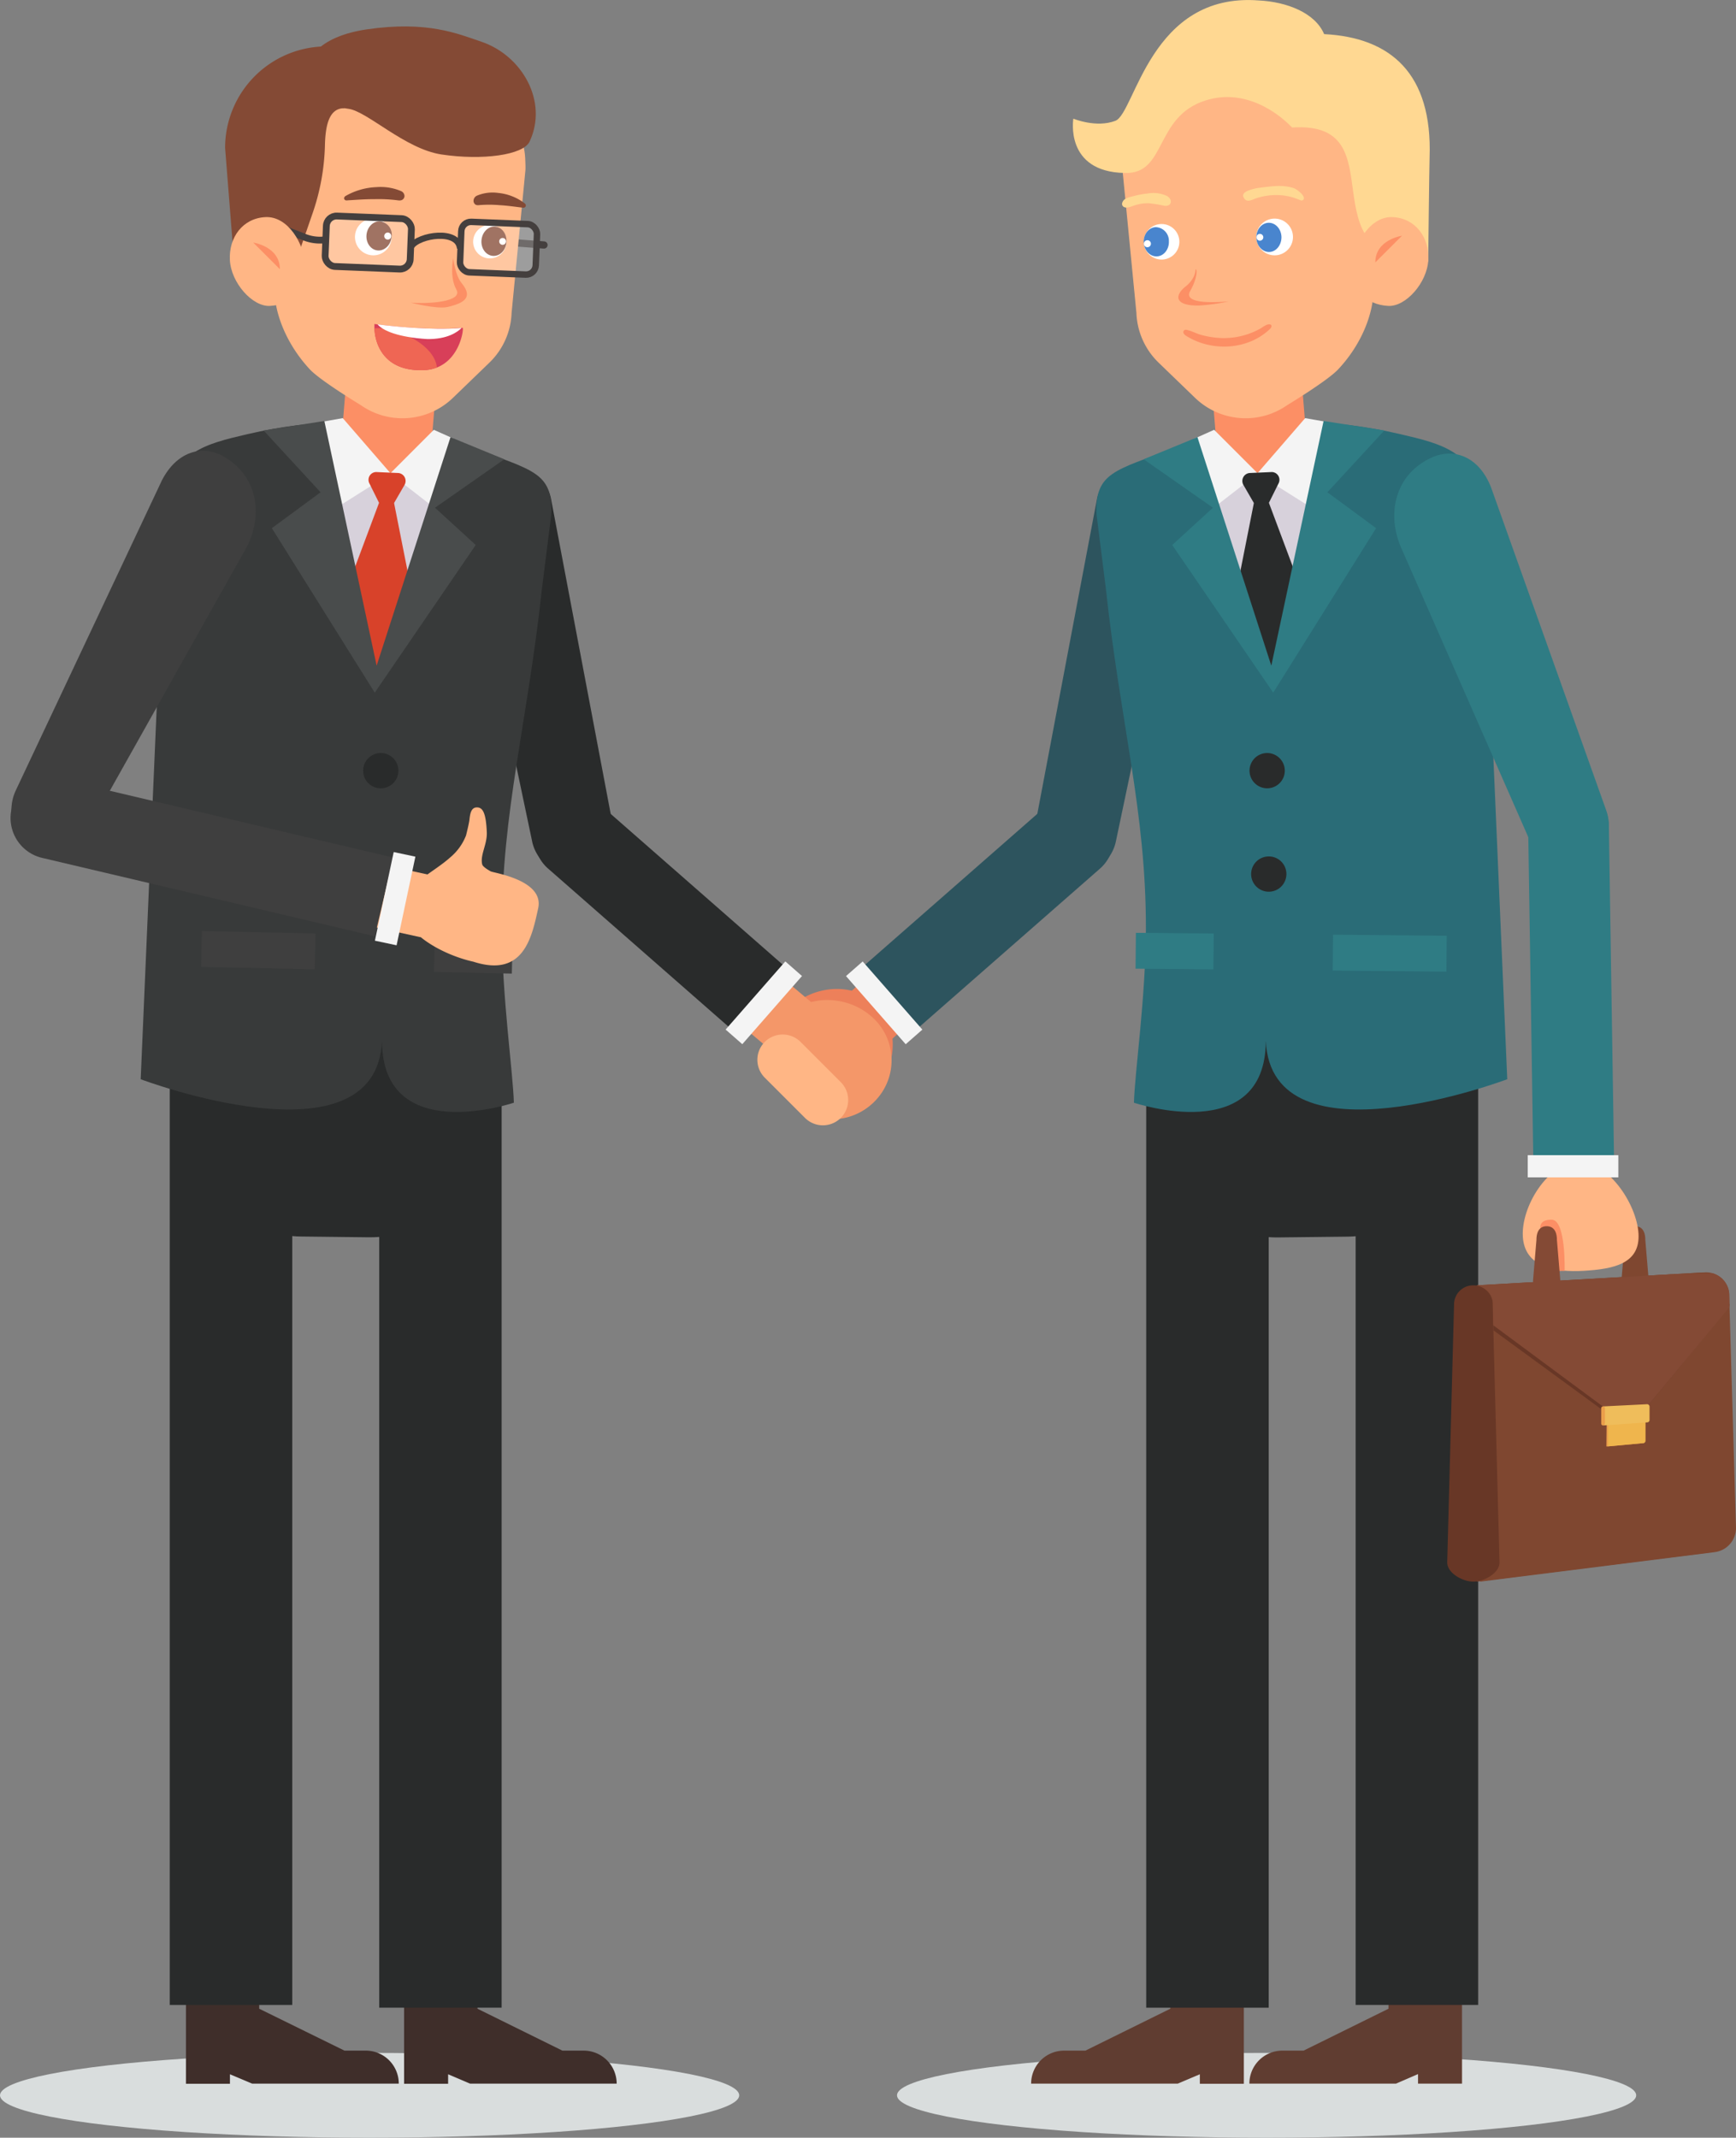 <svg xmlns="http://www.w3.org/2000/svg" viewBox="0 0 509 626.6"><rect x="0" y="0" width="509" height="626.6" fill="#808080" stroke="none"/><defs><style>.cls-1{fill:#d9dddd;}.cls-2{fill:#ed805a;}.cls-3{fill:#7f4730;}.cls-4{fill:#ffb685;}.cls-5{fill:#603d31;}.cls-6{fill:#292b2b;}.cls-7{fill:#2d545e;}.cls-8{fill:#2a6c77;}.cls-9{fill:#fc8f65;}.cls-10{fill:#d7d1db;}.cls-11{fill:#f4f4f4;}.cls-12{fill:#2f7c84;}.cls-13{fill:#683726;}.cls-14{fill:#844a35;}.cls-15{fill:#ea9e4b;}.cls-16{fill:#efb54d;}.cls-17{fill:#efbd5b;}.cls-18{fill:#ffd892;}.cls-19,.cls-30{fill:#fff;}.cls-20{fill:#4985ce;}.cls-21{fill:#f49769;}.cls-22,.cls-31,.cls-32,.cls-33{fill:none;stroke:#443f3e;stroke-miterlimit:10;}.cls-22{stroke-linecap:round;stroke-width:2.12px;}.cls-23{fill:#3f2e2a;}.cls-24{fill:#383a3a;}.cls-25{fill:#d8422a;}.cls-26{fill:#494c4c;}.cls-27{fill:#3f3f3f;}.cls-28{fill:#d83f59;}.cls-29{fill:#ef6654;}.cls-30{opacity:0.23;}.cls-31{stroke-width:2px;}.cls-32{stroke-width:1.89px;}.cls-33{stroke-width:1.82px;}</style></defs><title>Asset 1</title><g id="Layer_2" data-name="Layer 2"><g id="businessman-hand_shake" data-name="businessman-hand shake"><ellipse class="cls-1" cx="371.37" cy="614.17" rx="108.37" ry="12.43"/><path class="cls-2" d="M257.63,295c6.46,7.05,5,19-2.07,25.46s-17,5-23.46-2.07-7-17,.07-23.46S251.17,287.9,257.63,295Z"/><rect class="cls-2" x="251.09" y="280.83" width="25.46" height="18.4" transform="translate(-126.62 254.33) rotate(-42.49)"/><path class="cls-3" d="M479.41,379.31h0a4,4,0,0,1-4-4l1-11.88c0-2.2.78-4,3-4h0c2.2,0,3,1.78,3,4l1,11.88A4,4,0,0,1,479.41,379.31Z"/><rect class="cls-4" x="453.93" y="334.08" width="17" height="10.46" transform="translate(-19.09 27.68) rotate(-3.36)"/><path class="cls-4" d="M480.41,361.58c.52,8.82-7.21,10.39-16,10.91s-17.39-1.22-17.91-10,7.22-21.39,16-21.91S479.89,352.75,480.41,361.58Z"/><path class="cls-5" d="M343.19,582.79l-.05,6-24.89,12.28H312a9.67,9.67,0,0,0-9.67,9.67h43L351.8,608v2.79h12.9v-28Z"/><path class="cls-5" d="M407.16,582.79l-.05,6-24.89,12.28H376a9.67,9.67,0,0,0-9.68,9.67h43l6.45-2.79v2.79h12.9v-28Z"/><rect class="cls-6" x="397.48" y="313.09" width="35.92" height="274.59"/><rect class="cls-6" x="336.07" y="313.9" width="35.92" height="274.59"/><path class="cls-6" d="M336.36,300.72h96.48a0,0,0,0,1,0,0v23.56a38.28,38.28,0,0,1-38.28,38.28H374.63a38.28,38.28,0,0,1-38.28-38.28V300.72A0,0,0,0,1,336.36,300.72Z" transform="translate(-3.76 4.42) rotate(-0.65)"/><path class="cls-7" d="M313,256h0a12.06,12.06,0,0,1-9.47-14.2l18.12-95.64c1.31-6.54,8.67-10.78,15.2-9.47h0c6.54,1.31,11.78,7.67,10.47,14.2l-20.12,95.64A12.07,12.07,0,0,1,313,256Z"/><path class="cls-7" d="M279.2,223.35h24.14a0,0,0,0,1,0,0v73.51a11.59,11.59,0,0,1-11.59,11.59h-1a11.59,11.59,0,0,1-11.59-11.59V223.35a0,0,0,0,1,0,0Z" transform="translate(283.19 660.19) rotate(-131.22)"/><path class="cls-8" d="M441.93,316.34s-69.15,26.13-70.79-11.28c-.07,31.23-38.67,18.16-38.67,18.16.27-9.16,3.47-30.94,3.51-51,.07-34.26-7.48-60.1-11.76-99.86l-2.71-21.54c-.52-12.51,5.55-12.84,22.81-19.55,2.1-.81,25.55-13.54,66.3-4,12.34,2.88,22.69,5.21,24,21.5C435.53,167.25,441.93,316.34,441.93,316.34Z"/><path class="cls-9" d="M370.9,142.19h0a13.2,13.2,0,0,1-14.23-12.09l-2.73-33.69,26.32-2.13L383,128A13.2,13.2,0,0,1,370.9,142.19Z"/><polygon class="cls-10" points="352.39 133.57 369.22 140.19 392 129.93 372.94 198.51 352.39 133.57"/><polygon class="cls-11" points="368.63 138.79 385.08 149.17 388.74 123.63 382.68 122.56 368.63 138.79"/><polygon class="cls-11" points="368.8 138.79 356.1 148.64 350.07 128.63 355.99 125.98 368.8 138.79"/><path class="cls-6" d="M368.07,148.19l-3.47-6a2.34,2.34,0,0,1,1.73-3.54l6.59-.29a2.28,2.28,0,0,1,1.93,3.38L371.74,148A2.05,2.05,0,0,1,368.07,148.19Z"/><polygon class="cls-6" points="367.64 147.43 361.19 179.95 372.94 198.51 383.17 177.1 372.05 147.4 367.64 147.43"/><polygon class="cls-12" points="405.89 126.18 388.08 123.4 372.75 195.11 351.09 128.14 335.32 134.62 355.64 148.82 343.7 159.75 373.31 203.03 403.48 154.81 389.19 144.3 405.89 126.18"/><path class="cls-12" d="M463.85,253.57h0c-6.28,2.24-13.29-1.34-15.67-8l-37.3-84.88c-4.41-9.89-2.05-22.05,9.61-26.89,6.26-2.39,13.2.24,16.67,9l33.76,94.65C473.29,244.12,470.13,251.33,463.85,253.57Z"/><path class="cls-12" d="M448.74,230.12h23.7a0,0,0,0,1,0,0V331.05a11.29,11.29,0,0,1-11.29,11.29h-.38a12,12,0,0,1-12-12V230.12a0,0,0,0,1,0,0Z" transform="translate(925.57 565.27) rotate(179.11)"/><path class="cls-6" d="M376.7,226.15a5.17,5.17,0,1,1-4.9-5.42A5.18,5.18,0,0,1,376.7,226.15Z"/><path class="cls-6" d="M377.17,256.47a5.17,5.17,0,1,1-4.89-5.43A5.15,5.15,0,0,1,377.17,256.47Z"/><rect class="cls-12" x="390.79" y="274.15" width="33.33" height="10.51" transform="translate(2.67 -3.85) rotate(0.54)"/><rect class="cls-12" x="332.98" y="273.56" width="22.83" height="10.51" transform="translate(2.66 -3.26) rotate(0.54)"/><path class="cls-3" d="M433,376.75,498.89,373a6.71,6.71,0,0,1,7.11,6.71l2,68.2a7.13,7.13,0,0,1-6.22,7.08L433,463.6Z"/><path class="cls-3" d="M509,447.88a7.13,7.13,0,0,1-6.22,7.07L434,463.6V376.75l56-3.22,9.89-.57a6.49,6.49,0,0,1,2.34.28,6.71,6.71,0,0,1,4.77,6.43l.1,3.44Z"/><path class="cls-13" d="M432.06,463.6h-.12c-3.1,0-7.61-2.51-7.61-5.61l2-75.63a5.61,5.61,0,0,1,5.61-5.61h.12a5.61,5.61,0,0,1,5.6,5.61l2,75.63C439.66,461.09,435.15,463.6,432.06,463.6Z"/><path class="cls-13" d="M479.78,416.1c-1.32,1.79-4.06,1.5-5.86.18l-36.05-26.35,0-1.37.34-4.59a5.46,5.46,0,0,0-.49-2.28,5.53,5.53,0,0,0-1.81-3.47l54.35-3.08,12.39-.29c1.6.47,3.8,5.55,4.47,7.7C507.09,383.12,479.78,416.1,479.78,416.1Z"/><path class="cls-14" d="M507.1,383.11l-26.85,32.42c-1.32,1.79-3.6,1.67-5.4.35l-36.59-27.1-.42-.31-.12-6.11a4.92,4.92,0,0,0,0-.67,5.53,5.53,0,0,0-1.81-3.47,5.69,5.69,0,0,0-2.87-1.39v-.08l56.77-3.22,12.39-.29a6.74,6.74,0,0,1,4.77,5.47,6,6,0,0,1,.07,1Z"/><polygon class="cls-15" points="482.09 422.97 471.48 423.97 471 423.97 471.07 416.87 482.09 415.87 482.09 422.97"/><path class="cls-16" d="M481.85,423l-10.37.94v-7.1l11-1v6.45A.71.71,0,0,1,481.85,423Z"/><path class="cls-17" d="M483,416.92l-13,.9v-5.58l12.9-.64a.72.72,0,0,1,.75.71v3.9A.72.72,0,0,1,483,416.92Z"/><path class="cls-15" d="M470,417.82h0a.55.55,0,0,1-.52-.56V412.8a.55.55,0,0,1,.54-.56h0a.55.55,0,0,1,.56.56l0,4.46A.56.56,0,0,1,470,417.82Z"/><rect class="cls-11" x="447.94" y="338.6" width="26.56" height="6.5"/><rect class="cls-11" x="245.95" y="290.7" width="26.56" height="6.5" transform="translate(309.53 -94.74) rotate(48.78)"/><path class="cls-9" d="M451.75,360.66s-1.13-3.16,3.16-3.16,3.84,15,3.84,15l-5.26.11Z"/><path class="cls-14" d="M453.49,379.31h0a4,4,0,0,1-4-4l1-11.88c0-2.2.78-4,3-4h0c2.2,0,3,1.78,3,4l1,11.88A4,4,0,0,1,453.49,379.31Z"/><path class="cls-4" d="M329.12,49.83l4.08,41.9a21.35,21.35,0,0,0,6.5,14.56l10.7,10.33a21.33,21.33,0,0,0,13.72,5.95h0a21.28,21.28,0,0,0,13.35-3.85s11.77-7.12,14.87-10.44c7-7.44,10.47-16.66,10.37-23.71l2.07-34.85c-.19-12.53-14.79-28.4-27.26-27.07L356,24.93c-13.27,1.41-26.3,8.38-26.82,21.72l-.06,1.57C329.1,48.75,329.1,49.29,329.12,49.83Z"/><path class="cls-18" d="M419.16,46.07c-.09,2.65-.41,30.59-.41,30.59-37.08,0-8.25-41.4-39.92-39.28,0,0-.34-.39-1-1-3-2.88-12.5-10.65-24.31-6.95-15.16,4.73-11.37,21.77-23.81,21.27-17.64-.36-15-15.92-15-15.92s6.67,2.79,12.32.63c5.8-2.2,10.15-37.74,42.07-35.28,8.11.41,16.46,3.56,19.14,9.87C407.82,11,420,21.61,419.16,46.07Z"/><path class="cls-4" d="M418.78,76.22c-.34,6.64-6.59,13.71-11.73,13.45-6.63-.34-10.79-4.94-10.45-11.58s5.14-14.79,11.78-14.45S419.12,69.58,418.78,76.22Z"/><path class="cls-9" d="M360.25,88.35a57.78,57.78,0,0,1-8.75,1.21c-7.56.08-6.9-3.23-3.88-5.59s2.94-5.06,2.94-5.06c.54,0,.46,2.75-1.6,6.4S355.18,88.76,360.25,88.35Z"/><path class="cls-9" d="M348.24,96.77c1.23.27,2.33.91,3.52,1.27a24.3,24.3,0,0,0,4.05.85,21.94,21.94,0,0,0,13.78-2.61c.69-.42,1.73-1.26,2.59-1.22s.73.83.22,1.32c-6.19,6-16.27,6.74-23.67,2.62-.3-.17-.59-.34-.87-.52a1.94,1.94,0,0,1-.78-.72.75.75,0,0,1,.18-1,1,1,0,0,1,.58-.09A2.57,2.57,0,0,1,348.24,96.77Z"/><path class="cls-19" d="M379.1,69.35a5.38,5.38,0,1,1-5.49-5.27A5.38,5.38,0,0,1,379.1,69.35Z"/><path class="cls-20" d="M375.73,69.5c0,2.37-1.56,4.32-3.59,4.36s-3.73-1.84-3.78-4.2,1.56-4.32,3.6-4.36S375.68,67.14,375.73,69.5Z"/><path class="cls-19" d="M370.4,69.63a1,1,0,1,1-1-1.08A1,1,0,0,1,370.4,69.63Z"/><circle class="cls-19" cx="340.57" cy="70.85" r="5.21" transform="translate(91.91 314.12) rotate(-56.12)"/><path class="cls-20" d="M342.72,70.73c.09,2.36-1.49,4.34-3.52,4.42s-3.76-1.78-3.85-4.14,1.49-4.35,3.52-4.43A4,4,0,0,1,342.72,70.73Z"/><path class="cls-19" d="M337.45,71.4a1,1,0,0,1-2.06.08,1,1,0,1,1,2.06-.08Z"/><path class="cls-18" d="M365.65,56a14.12,14.12,0,0,1,4-1c3.32-.42,6.67-.92,9.8.2.68.24,3.34,2.12,2.77,3.22a.65.65,0,0,1-.52.35,1,1,0,0,1-.51-.12c-.72-.28-1.43-.57-2.17-.79a16.92,16.92,0,0,0-3.67-.65,18.31,18.31,0,0,0-7.27,1c-1,.35-2.36,1.16-3.2.06S364.66,56.53,365.65,56Z"/><path class="cls-18" d="M329.44,58.72c.68-.76,2-1,2.8-1.2a23.85,23.85,0,0,1,4.11-.78,9.59,9.59,0,0,1,5.63.62,2.61,2.61,0,0,1,1.16,1.09,1.35,1.35,0,0,1-.17,1.49,2,2,0,0,1-1.77.33,40.15,40.15,0,0,0-4.35-.69,12.63,12.63,0,0,0-4.26.64c-.83.27-1.92.81-2.81.55a1.06,1.06,0,0,1-.8-1A2.1,2.1,0,0,1,329.44,58.72Z"/><path class="cls-9" d="M411.06,69.1s-7.81,1.13-7.81,7.81"/><ellipse class="cls-1" cx="108.37" cy="614.17" rx="108.37" ry="12.43"/><path class="cls-21" d="M229.74,298.74c6.15-7.32,18.07-7.27,25.39-1.12a17,17,0,0,1,2.29,24.14,17.52,17.52,0,0,1-24.55,2.37C225.55,318,223.59,306.07,229.74,298.74Z"/><rect class="cls-21" x="210.34" y="284.18" width="25.46" height="18.4" transform="translate(205.27 661.5) rotate(-139.98)"/><line class="cls-22" x1="138.77" y1="70.24" x2="159.5" y2="71.81"/><path class="cls-23" d="M140,582.79l0,6,24.89,12.28h6.24a9.68,9.68,0,0,1,9.68,9.67h-43L131.39,608v2.79H118.48v-28Z"/><path class="cls-23" d="M76,582.79l0,6L101,601.07h6.24a9.67,9.67,0,0,1,9.68,9.67h-43L67.42,608v2.79H54.52v-28Z"/><path class="cls-6" d="M147,313.9h.08V588.49H111.19V362.57c-1,.07-2,.11-3,.1l-19.93-.23c-.87,0-1.72-.06-2.57-.13V587.69H49.77V313.09h.78l.15-12.92,96.47,1.1Z"/><path class="cls-6" d="M170.21,256h0a12.06,12.06,0,0,0,9.46-14.2l-18.12-95.64c-1.31-6.54-8.67-10.78-15.2-9.47h0c-6.54,1.31-11.78,7.67-10.47,14.2L156,246.51A12.07,12.07,0,0,0,170.21,256Z"/><path class="cls-6" d="M191.43,223.35h1A11.59,11.59,0,0,1,204,234.93v73.51a0,0,0,0,1,0,0H179.85a0,0,0,0,1,0,0V234.93A11.58,11.58,0,0,1,191.43,223.35Z" transform="translate(-134.55 235.04) rotate(-48.78)"/><path class="cls-24" d="M41.25,316.34S110.4,342.47,112,305.06c.07,31.23,38.67,18.16,38.67,18.16-.27-9.16-3.47-30.94-3.51-51-.07-34.26,7.48-60.1,11.76-99.86l2.72-21.54c.51-12.51-5.56-12.84-22.82-19.55-2.1-.81-25.55-13.54-66.3-4-12.34,2.88-22.69,5.21-24,21.5C47.65,167.25,41.25,316.34,41.25,316.34Z"/><path class="cls-9" d="M112.28,142.19h0a13.2,13.2,0,0,0,14.23-12.09l2.74-33.69-26.32-2.13L100.19,128A13.2,13.2,0,0,0,112.28,142.19Z"/><polygon class="cls-10" points="130.79 133.57 113.97 140.19 91.18 129.93 110.25 198.51 130.79 133.57"/><polygon class="cls-11" points="114.56 138.79 98.1 149.17 94.44 123.63 100.5 122.56 114.56 138.79"/><polygon class="cls-11" points="114.39 138.79 127.08 148.64 133.12 128.63 127.19 125.98 114.39 138.79"/><path class="cls-25" d="M115.11,148.19l3.47-6a2.34,2.34,0,0,0-1.73-3.54l-6.59-.29a2.28,2.28,0,0,0-1.93,3.38l3.11,6.26A2.05,2.05,0,0,0,115.11,148.19Z"/><polygon class="cls-25" points="115.54 147.43 121.99 179.95 110.25 198.51 100.02 177.1 111.13 147.4 115.54 147.43"/><polygon class="cls-26" points="77.29 126.18 95.1 123.4 110.43 195.11 132.09 128.14 147.86 134.62 127.54 148.82 139.48 159.75 109.88 203.03 79.71 154.81 93.99 144.3 77.29 126.18"/><path class="cls-27" d="M10.09,248.41h0c6,2.84,13.36,0,16.38-6.43l45.42-80.83c5.35-9.41,4.2-21.74-6.94-27.7-6-3-13.16-1-17.47,7.33L4.63,231.68C1.62,238.08,4.06,245.57,10.09,248.41Z"/><path class="cls-6" d="M106.48,226.15a5.17,5.17,0,1,0,4.9-5.42A5.18,5.18,0,0,0,106.48,226.15Z"/><path class="cls-6" d="M106,256.47A5.17,5.17,0,1,0,110.9,251,5.15,5.15,0,0,0,106,256.47Z"/><rect class="cls-27" x="59.06" y="273.26" width="33.33" height="10.51" transform="translate(145.46 558.59) rotate(-178.77)"/><rect class="cls-27" x="127.36" y="274.61" width="22.83" height="10.51" transform="translate(271.51 562.66) rotate(-178.77)"/><rect class="cls-11" x="210.66" y="290.7" width="26.56" height="6.5" transform="translate(592.62 319.19) rotate(131.22)"/><path class="cls-4" d="M154.06,49.83,150,91.73a21.31,21.31,0,0,1-6.5,14.56l-10.7,10.33a21.31,21.31,0,0,1-13.72,5.95h0a21.24,21.24,0,0,1-13.34-3.85s-11.78-7.12-14.88-10.44c-6.94-7.44-10.47-16.66-10.37-23.71L78.4,49.72c.19-12.53,14.79-28.4,27.26-27.07l21.52,2.28c13.27,1.41,26.3,8.38,26.82,21.72l.06,1.57C154.08,48.75,154.08,49.29,154.06,49.83Z"/><path class="cls-9" d="M120.41,88.71s7.71,2,10.88,1.26c5-1.18,7.44-2.87,4.05-7-1.89-2.27-2.46-7.27-2.46-7.27s-1.13,5.52.93,9.17S125.48,89.12,120.41,88.71Z"/><path class="cls-19" d="M104.12,68.8a5.38,5.38,0,1,0,6-4.68A5.37,5.37,0,0,0,104.12,68.8Z"/><path class="cls-14" d="M107.48,68.69c-.29,2.35,1.11,4.45,3.13,4.7s3.9-1.45,4.19-3.8a4,4,0,0,0-3.14-4.7C109.64,64.64,107.77,66.34,107.48,68.69Z"/><path class="cls-19" d="M112.66,69.25a1,1,0,0,0,2.06-.11,1,1,0,0,0-2.06.11Z"/><circle class="cls-19" cx="143.61" cy="70.85" r="4.89" transform="translate(9.57 158.47) rotate(-59.43)"/><path class="cls-14" d="M141.17,70.42c-.2,2.36,1.29,4.41,3.32,4.58s3.83-1.6,4-4-1.29-4.41-3.32-4.58S141.37,68.07,141.17,70.42Z"/><path class="cls-19" d="M146.37,70.84a1,1,0,1,0,1-1.08A1,1,0,0,0,146.37,70.84Z"/><path class="cls-14" d="M117.57,56a15.43,15.43,0,0,0-7.18-1.15,19.65,19.65,0,0,0-9,2.56.92.92,0,0,0-.51.65.68.68,0,0,0,.47.66,1.9,1.9,0,0,0,.63,0c2.59-.15,5.17-.36,7.76-.34a44.83,44.83,0,0,1,7,.35,2.36,2.36,0,0,0,1-.06,1.35,1.35,0,0,0,.86-1.16A1.64,1.64,0,0,0,117.57,56Z"/><path class="cls-14" d="M139.84,57.35a11.87,11.87,0,0,1,6.3-.79,15.15,15.15,0,0,1,7.64,3,.9.9,0,0,1,.4.67.69.69,0,0,1-.46.63,1.14,1.14,0,0,1-.55,0c-2.22-.27-4.45-.6-6.69-.72a34.86,34.86,0,0,0-6.13,0,1.72,1.72,0,0,1-.84-.11,1.3,1.3,0,0,1-.67-1.19A1.7,1.7,0,0,1,139.84,57.35Z"/><path class="cls-14" d="M155.27,41.51c-1.84,3.94-13.82,5.57-25.81,3.77-10.74-1.61-21.85-12.73-27.33-13.39-4.58-.55-8.71-2.53-12,.44,0,0-9-19.7,17.27-23.7C125.3,6,134.2,9.88,141.17,12.24,153.15,16.31,160.78,29.82,155.27,41.51Z"/><line class="cls-14" x1="142.79" y1="44.9" x2="154.08" y2="45.83"/><path class="cls-14" d="M100,13.6H95.75A29.75,29.75,0,0,0,66,43.35l2.38,30.07,19.79-.82,3.43-9.93a65.8,65.8,0,0,0,3.67-20c.13-5.65,1.11-10.94,5.6-10.94h0L114.56,14.6Z"/><rect class="cls-4" x="100.11" y="253.79" width="25.46" height="18.4" transform="translate(166.78 544.05) rotate(-167.64)"/><path class="cls-4" d="M143.88,255.41c-.38-.21-2.32-1.27-2.5-2.06-.66-2.78,1.51-5.84,1.35-9.44-.25-5.63-1.17-7.26-2.91-7.25s-2,2-2.18,3.61c-.13,1.18-1,4.62-1,4.62h0a15.85,15.85,0,0,1-4.59,6.39c-4.82,4.35-12.61,7.77-13.75,12.94-1.85,8.48,11.16,15.62,20.5,17.67,14.76,4.77,17.14-7.19,19-15.67C159.61,257.93,144.74,255.89,143.88,255.41Z"/><path class="cls-27" d="M58.17,193.94h.38a11.29,11.29,0,0,1,11.29,11.29V306.16a0,0,0,0,1,0,0H46.14a0,0,0,0,1,0,0V206A12,12,0,0,1,58.17,193.94Z" transform="translate(-198.69 249.13) rotate(-76.74)"/><rect class="cls-11" x="102.58" y="260.19" width="26.56" height="6.5" transform="translate(397.61 204.76) rotate(101.98)"/><path class="cls-28" d="M128.1,107.72a11.45,11.45,0,0,1-4.32.78c-10.14.25-13.75-6.34-14-12.27,0-.43,0-.85,0-1.26l.86.11c3.35.43,15.78,1.86,24.65,1l.35,0C136.05,96.07,135.06,105,128.1,107.72Z"/><path class="cls-29" d="M128.1,107.72a11.45,11.45,0,0,1-4.32.78c-10.14.25-13.75-6.34-14-12.27C115.73,95.69,127.38,100.68,128.1,107.72Z"/><path class="cls-19" d="M135.34,96.13c-1.23,1.24-4.16,3.31-10,3.26-8.33-.5-13-2.38-14.64-4.31C114,95.51,126.47,96.94,135.34,96.13Z"/><rect class="cls-30" x="95.5" y="63.7" width="24.96" height="14.8" rx="3" ry="3" transform="translate(2.94 -4.28) rotate(2.3)"/><rect class="cls-31" x="95.5" y="63.7" width="24.96" height="14.8" rx="3" ry="3" transform="translate(2.94 -4.28) rotate(2.3)"/><rect class="cls-30" x="135.06" y="65.36" width="22.21" height="14.8" rx="2.83" ry="2.83" transform="translate(3.04 -5.81) rotate(2.3)"/><rect class="cls-32" x="135.06" y="65.36" width="22.21" height="14.8" rx="2.83" ry="2.83" transform="translate(3.04 -5.81) rotate(2.3)"/><path class="cls-33" d="M120.62,72.18c2.24-3.31,13.76-5.08,14.26.63"/><path class="cls-31" d="M96.12,70.23l-1.23.11a12.25,12.25,0,0,1-5.59-.81L78.49,65.29"/><path class="cls-4" d="M67.4,76.22c.34,6.64,6.59,13.71,11.73,13.45,6.64-.34,10.79-4.94,10.45-11.58S84.44,63.3,77.8,63.64,67.06,69.58,67.4,76.22Z"/><path class="cls-9" d="M74.25,71.1s7.81,1.13,7.81,7.81"/><path class="cls-4" d="M246.52,327.68h0a7.43,7.43,0,0,1-10.49,0l-11.79-11.79a7.41,7.41,0,0,1,0-10.49h0a7.43,7.43,0,0,1,10.49,0l11.79,11.79A7.43,7.43,0,0,1,246.52,327.68Z"/></g></g></svg>
